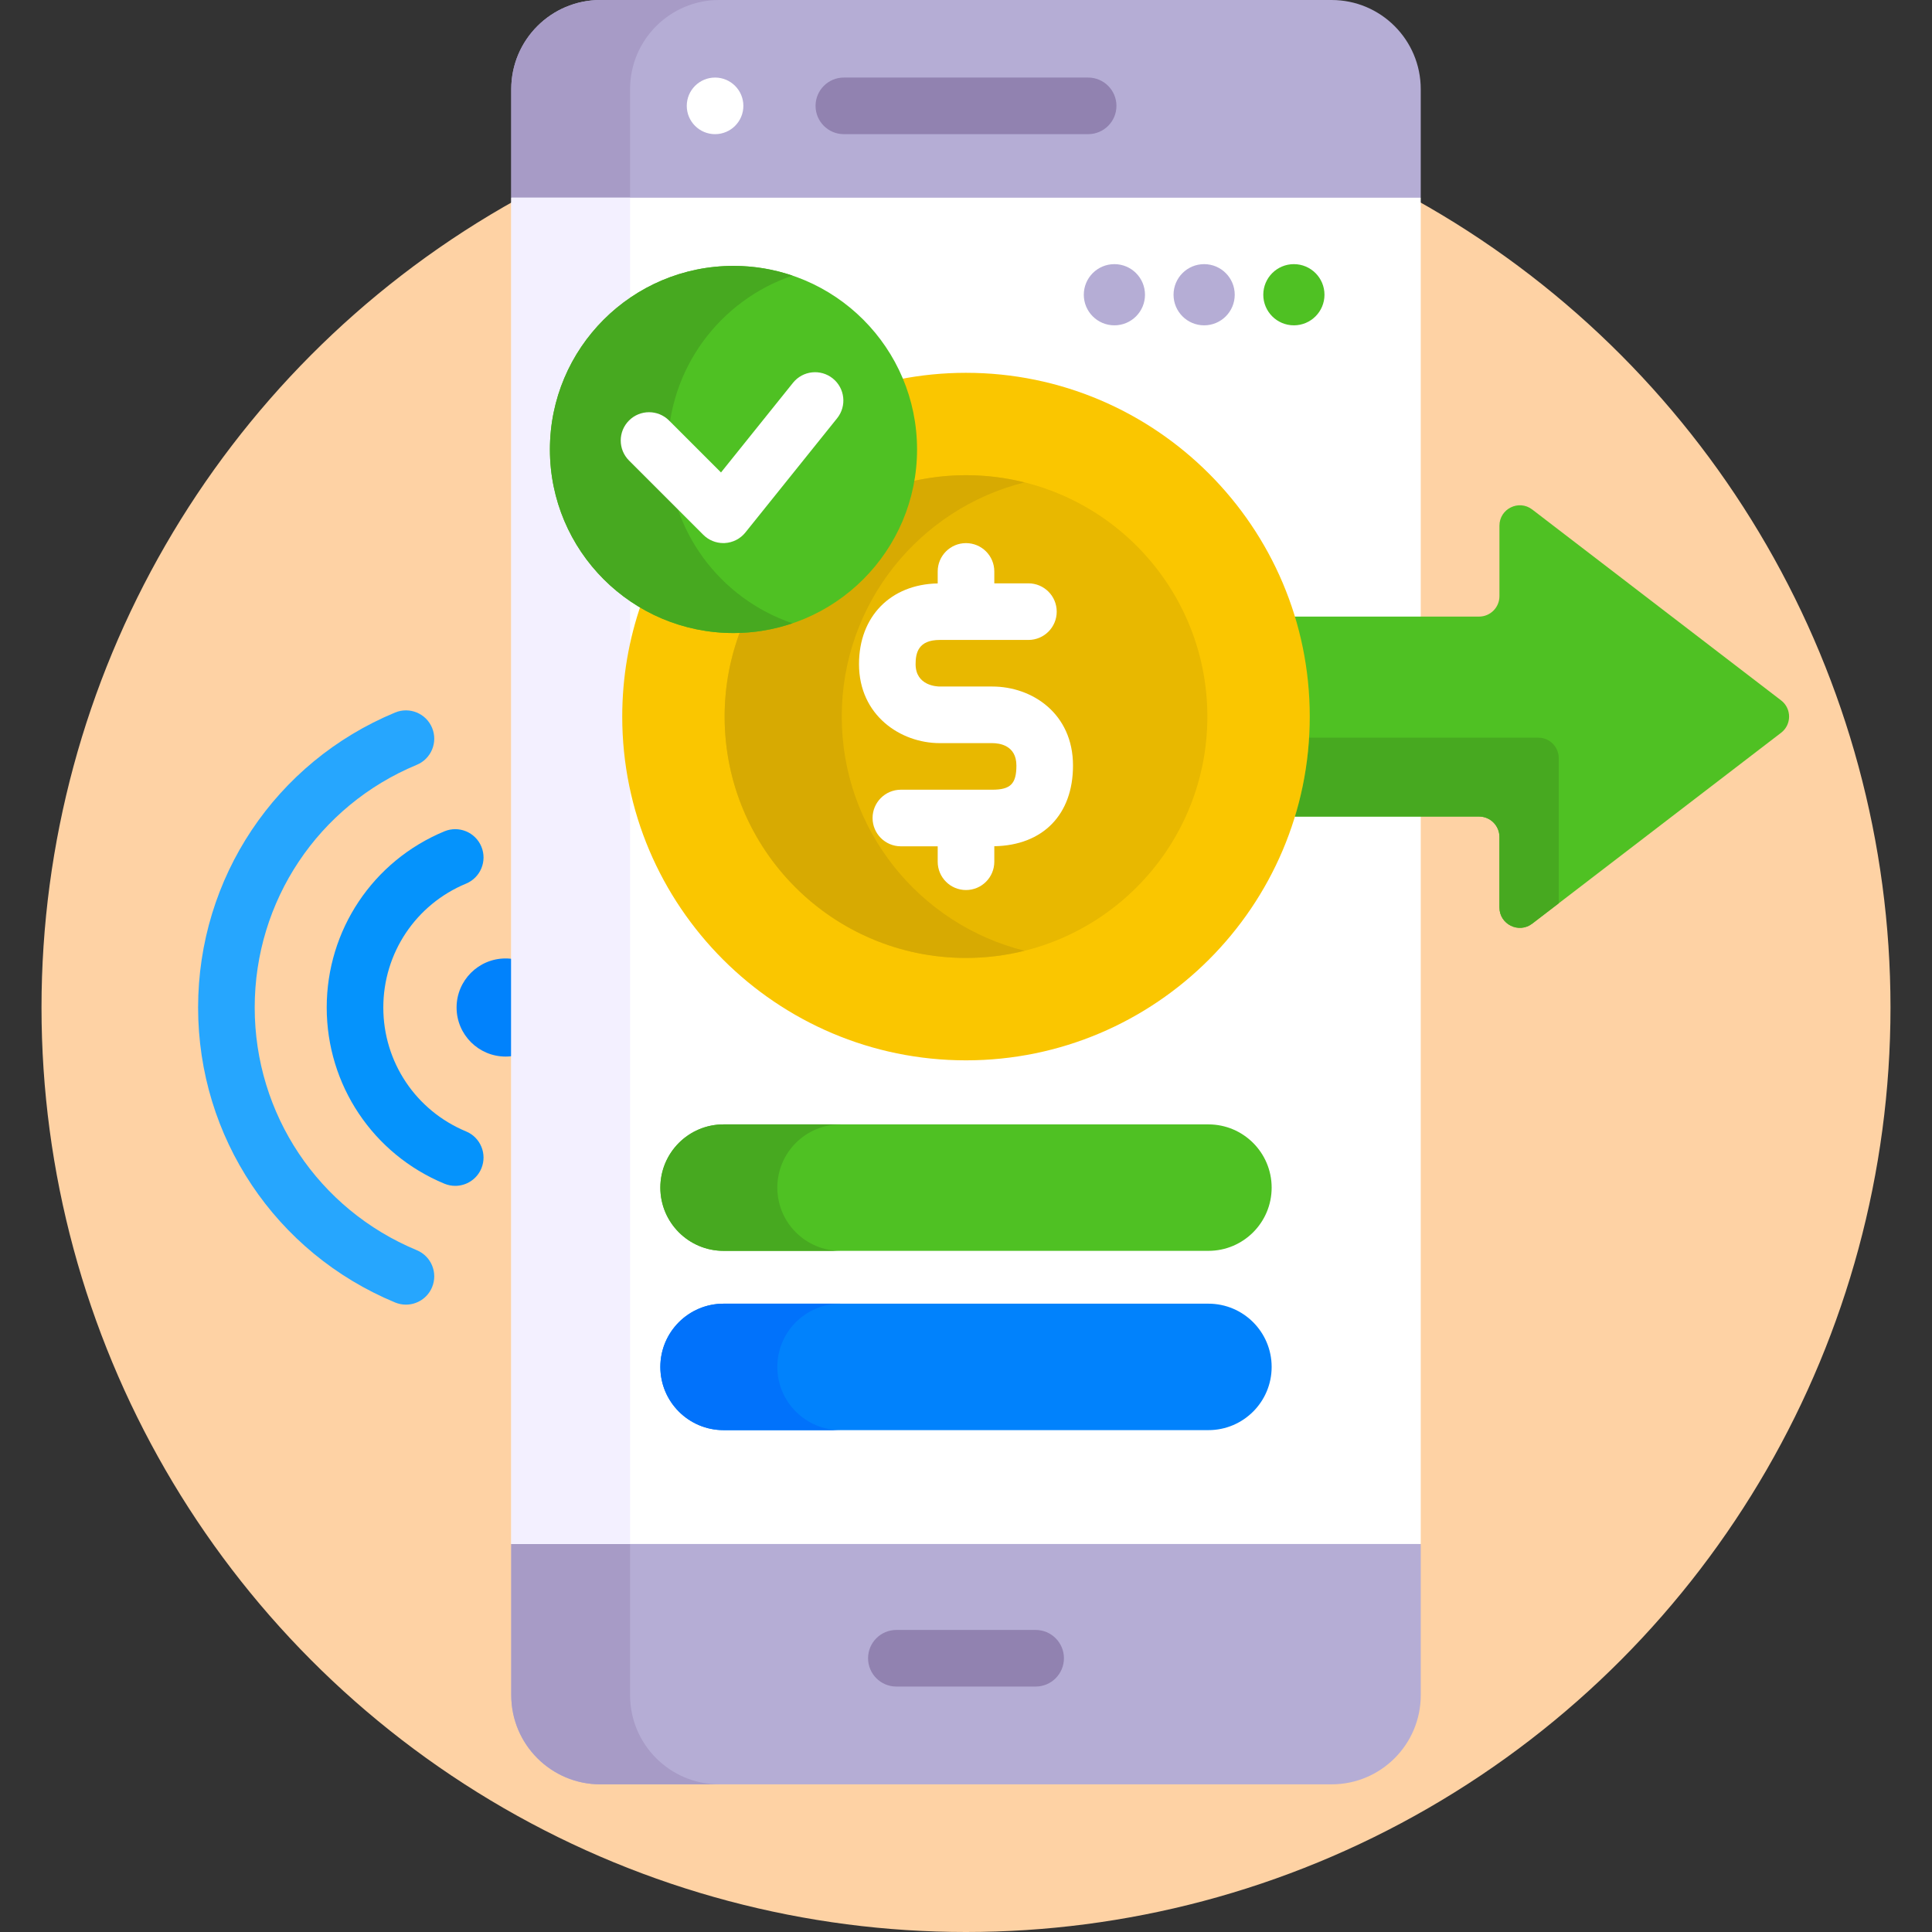 <?xml version="1.0" encoding="UTF-8"?>
<svg xmlns="http://www.w3.org/2000/svg" id="Capa_1" height="512" viewBox="0 0 512 512" width="512">
  <rect x="0" y="0" width="512" height="512" fill="#333333" stroke="none"/>
  <g>
    <g>
      <circle cx="256" cy="267" fill="#fed2a4" r="245"></circle>
    </g>
    <g>
      <g>
        <g>
          <path d="m120.638 314.265c-.958 0-1.931-.185-2.871-.574-18.944-7.859-31.185-26.187-31.185-46.69s12.241-38.831 31.185-46.69c3.827-1.585 8.214.228 9.802 4.054 1.587 3.826-.228 8.215-4.054 9.802-13.324 5.527-21.933 18.416-21.933 32.835s8.609 27.308 21.933 32.835c3.826 1.587 5.641 5.976 4.054 9.802-1.198 2.883-3.989 4.626-6.931 4.626z" fill="#0593fc"></path>
        </g>
        <g>
          <path d="m107.578 345.745c-.958 0-1.931-.185-2.871-.574-31.715-13.157-52.207-43.841-52.207-78.171s20.492-65.014 52.207-78.171c3.829-1.585 8.214.228 9.802 4.054 1.587 3.826-.228 8.214-4.054 9.802-26.094 10.825-42.955 36.07-42.955 64.315s16.861 53.49 42.955 64.315c3.826 1.588 5.641 5.976 4.054 9.802-1.198 2.886-3.99 4.628-6.931 4.628z" fill="#26a6fe"></path>
        </g>
      </g>
      <path d="m136.488 254.244c-.806-.156-1.636-.244-2.488-.244-7.18 0-13 5.82-13 13s5.82 13 13 13c.852 0 1.682-.088 2.488-.244z" fill="#0182fc"></path>
    </g>
    <g>
      <g>
        <g fill="#b5add5">
          <path d="m370.59 408.174h-229.081l-6.021 1v40.064c0 13.05 10.579 23.63 23.63 23.63h193.764c13.05 0 23.63-10.579 23.63-23.63v-40.064z"></path>
          <path d="m352.882 0h-193.764c-13.05 0-23.63 10.579-23.63 23.63v28.763l5.992 1h229.331l5.701-1v-28.763c0-13.051-10.58-23.63-23.63-23.63z"></path>
        </g>
        <g>
          <g>
            <g>
              <g fill="#a79bc6">
                <path d="m166.977 449.238v-40.064h-31.488v40.064c0 13.05 10.579 23.63 23.63 23.63h31.488c-13.051-.001-23.63-10.58-23.63-23.63z"></path>
                <path d="m166.977 52.393v-28.763c0-13.05 10.579-23.63 23.63-23.63h-31.488c-13.05 0-23.63 10.579-23.63 23.63v28.763z"></path>
              </g>
              <g>
                <path d="m135.488 52.393h241.023v356.781h-241.023z" fill="#fff" transform="matrix(-1 0 0 -1 512 461.566)"></path>
              </g>
              <path d="m135.488 52.393h31.488v356.781h-31.488z" fill="#f3f0ff"></path>
            </g>
            <g>
              <path d="m274.454 446.954h-36.907c-4.142 0-7.5-3.357-7.5-7.5s3.358-7.5 7.5-7.5h36.907c4.142 0 7.5 3.357 7.5 7.5s-3.358 7.5-7.5 7.5z" fill="#9182b0"></path>
            </g>
            <g>
              <path d="m288.369 35.554h-64.738c-4.142 0-7.5-3.357-7.5-7.5s3.358-7.5 7.5-7.5h64.738c4.142 0 7.5 3.357 7.5 7.5s-3.358 7.5-7.5 7.5z" fill="#9182b0"></path>
            </g>
            <circle cx="189.5" cy="28.054" fill="#fff" r="7.5"></circle>
          </g>
        </g>
      </g>
      <path d="m472.012 185.61-65.951-50.583c-3.556-2.727-8.695-.192-8.695 4.289v18.683c0 2.985-2.42 5.405-5.405 5.405h-49.839c2.583 8.381 3.978 17.278 3.978 26.495s-1.394 18.114-3.978 26.495h49.839c2.985 0 5.405 2.42 5.405 5.405v18.683c0 4.481 5.139 7.016 8.695 4.289l65.951-50.583c2.821-2.163 2.821-6.414 0-8.578z" fill="#4fc123"></path>
      <path d="m407.674 195.493h-60.75c-.44 7.225-1.724 14.224-3.757 20.901h48.795c2.985 0 5.405 2.42 5.405 5.405v18.683c0 4.481 5.139 7.016 8.695 4.289l7.017-5.382v-38.491c0-2.985-2.42-5.405-5.405-5.405z" fill="#47a920"></path>
      <g>
        <g>
          <path d="m256 98.799c-6.07 0-12.002.602-17.743 1.74 2.427 5.711 3.771 11.988 3.771 18.573 0 26.272-21.374 47.646-47.646 47.646-8.927 0-17.285-2.473-24.435-6.762-3.266 9.371-5.047 19.432-5.047 29.903-.001 50.234 40.867 91.101 91.1 91.101s91.101-40.867 91.101-91.101c0-50.233-40.868-91.1-91.101-91.1z" fill="#fac600"></path>
          <path d="m256 125.935c-5.081 0-10.017.61-14.757 1.73-3.926 21.563-22.402 38.106-44.854 39.043-2.8 7.193-4.354 15.008-4.354 23.192 0 35.327 28.638 63.964 63.964 63.964s63.964-28.637 63.964-63.964-28.637-63.965-63.963-63.965z" fill="#e8b800"></path>
          <path d="m223.071 189.899c0-29.974 20.62-55.123 48.446-62.059-4.969-1.239-10.165-1.906-15.518-1.906-5.081 0-10.017.61-14.757 1.73-3.926 21.563-22.402 38.106-44.854 39.043-2.8 7.193-4.354 15.008-4.354 23.192 0 35.327 28.638 63.964 63.964 63.964 5.353 0 10.549-.667 15.518-1.906-27.824-6.935-48.445-32.083-48.445-62.058z" fill="#d7aa02"></path>
          <path d="m284.357 202.877c0-13.748-10.769-20.941-21.405-20.941h-13.905c-.655 0-6.404-.167-6.404-5.94 0-2.982.728-6.405 6.404-6.405h23.494c4.143 0 7.5-3.357 7.5-7.5s-3.357-7.5-7.5-7.5h-9.041v-3.16c0-4.143-3.357-7.5-7.5-7.5-4.142 0-7.5 3.357-7.5 7.5v3.183c-12.495.246-20.857 8.765-20.857 21.382 0 13.602 11.028 20.94 21.404 20.94h13.905c1.926 0 6.405.579 6.405 5.941 0 4.848-1.557 6.404-6.405 6.404h-24.213c-4.142 0-7.5 3.357-7.5 7.5s3.358 7.5 7.5 7.5h9.761v4.087c0 4.143 3.358 7.5 7.5 7.5 4.143 0 7.5-3.357 7.5-7.5v-4.109c12.876-.228 20.857-8.366 20.857-21.382z" fill="#fff"></path>
        </g>
      </g>
      <path d="m320.244 331.488h-128.488c-9.254 0-16.756-7.502-16.756-16.756 0-9.254 7.502-16.756 16.756-16.756h128.488c9.254 0 16.756 7.502 16.756 16.756 0 9.254-7.502 16.756-16.756 16.756z" fill="#4fc123"></path>
      <path d="m206 314.732c0-9.254 7.502-16.756 16.756-16.756h-31c-9.254 0-16.756 7.502-16.756 16.756s7.502 16.756 16.756 16.756h31c-9.254 0-16.756-7.502-16.756-16.756z" fill="#47a920"></path>
      <path d="m320.244 379h-128.488c-9.254 0-16.756-7.502-16.756-16.756 0-9.254 7.502-16.756 16.756-16.756h128.488c9.254 0 16.756 7.502 16.756 16.756 0 9.254-7.502 16.756-16.756 16.756z" fill="#0182fc"></path>
      <path d="m206 362.244c0-9.254 7.502-16.756 16.756-16.756h-31c-9.254 0-16.756 7.502-16.756 16.756s7.502 16.756 16.756 16.756h31c-9.254 0-16.756-7.502-16.756-16.756z" fill="#0172fb"></path>
      <g>
        <circle cx="194.381" cy="119.112" fill="#4fc123" r="48.647"></circle>
        <path d="m177 119.112c0-21.396 13.819-39.552 33.014-46.065-4.908-1.666-10.162-2.582-15.633-2.582-26.867 0-48.647 21.78-48.647 48.647s21.78 48.647 48.647 48.647c5.471 0 10.725-.917 15.633-2.582-19.195-6.513-33.014-24.669-33.014-46.065z" fill="#47a920"></path>
        <g>
          <path d="m191.683 143.923c-1.983 0-3.893-.786-5.303-2.196l-19.683-19.683c-2.929-2.93-2.929-7.678 0-10.607 2.929-2.928 7.678-2.928 10.606 0l13.769 13.769 19.082-23.762c2.593-3.229 7.313-3.746 10.543-1.151 3.23 2.594 3.746 7.314 1.152 10.544l-24.318 30.283c-1.334 1.661-3.312 2.677-5.44 2.793-.136.006-.273.01-.408.01z" fill="#fff"></path>
        </g>
      </g>
      <g>
        <circle cx="295.326" cy="78.108" fill="#b5add5" r="8.108"></circle>
        <circle cx="319.109" cy="78.108" fill="#b5add5" r="8.108"></circle>
        <circle cx="342.892" cy="78.108" fill="#4fc123" r="8.108"></circle>
      </g>
    </g>
  </g>
</svg>
